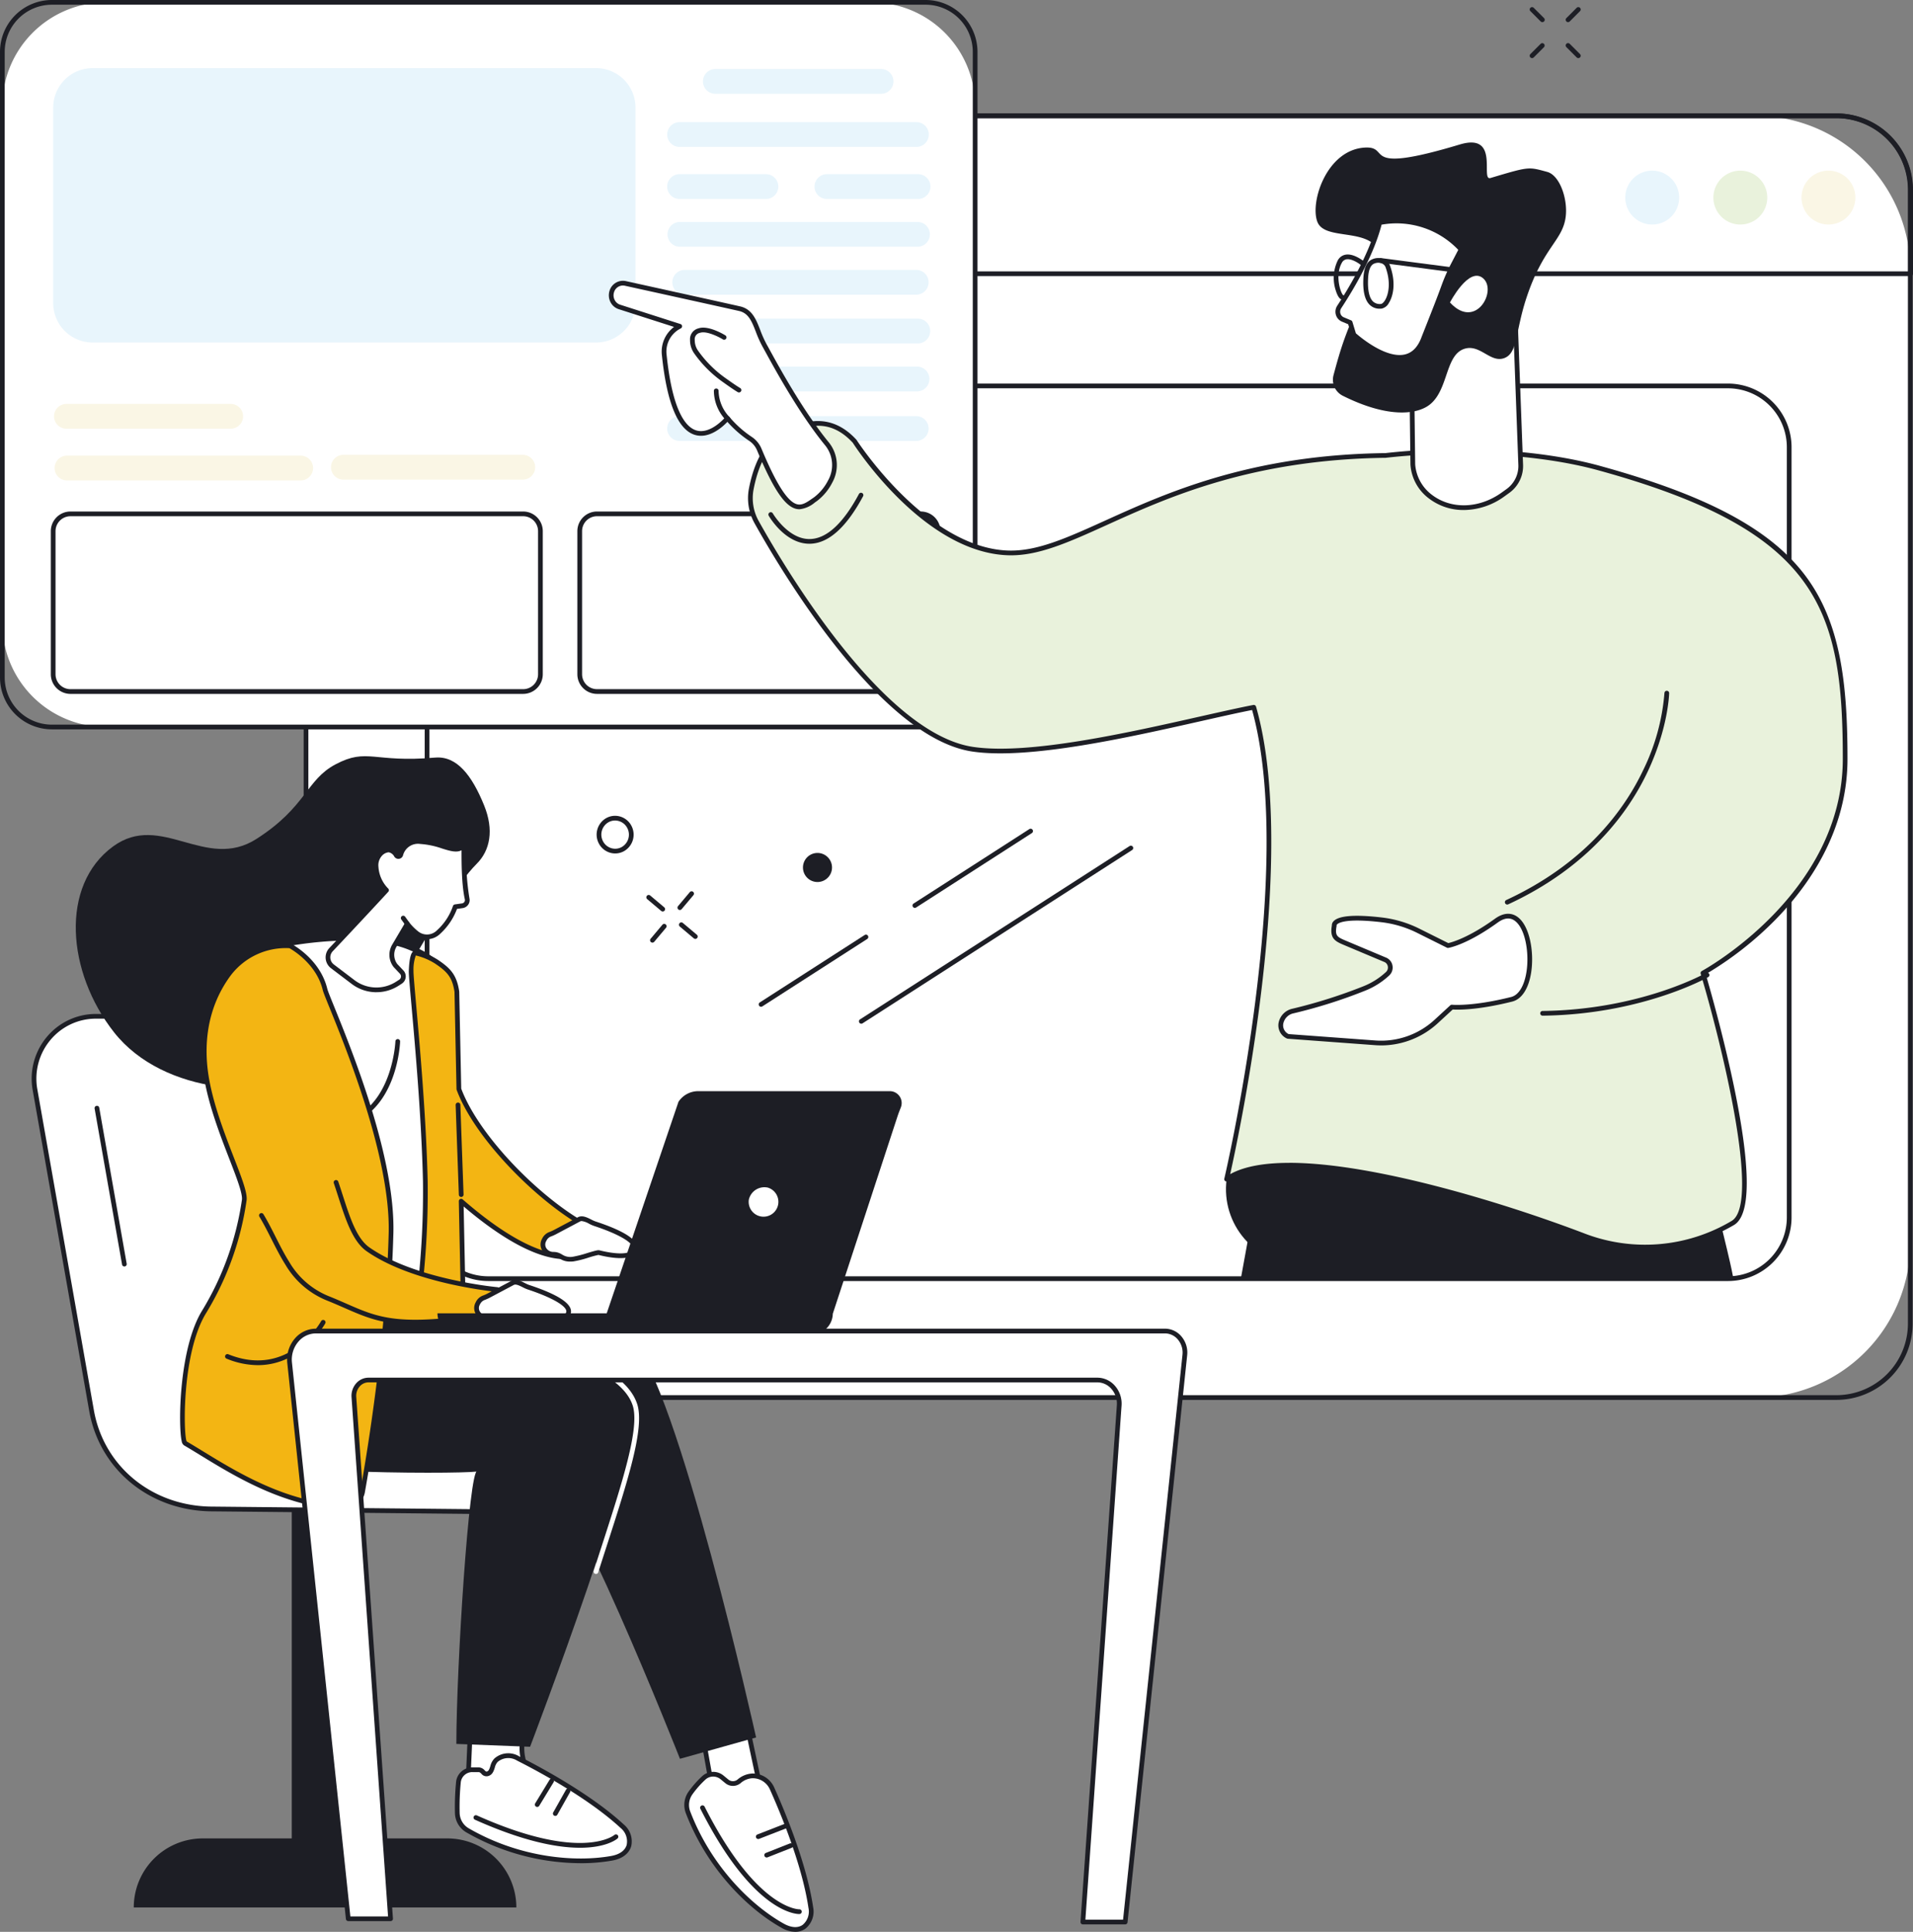 <svg id="credentials" xmlns="http://www.w3.org/2000/svg" xmlns:xlink="http://www.w3.org/1999/xlink" width="454.466" height="458.788" viewBox="0 0 454.466 458.788">
  <rect x="0" y="0" width="454.466" height="458.788" fill="#808080" stroke="none"/>
  <defs>
    <clipPath id="clip-path">
      <rect id="Rectangle_9753" data-name="Rectangle 9753" width="454.466" height="458.788" fill="none"/>
    </clipPath>
  </defs>
  <g id="Groupe_34194" data-name="Groupe 34194" clip-path="url(#clip-path)">
    <path id="Tracé_42226" data-name="Tracé 42226" d="M482.29,356.564h-307.7a36.714,36.714,0,0,1-36.714-36.714V88.882a36.714,36.714,0,0,1,36.714-36.714h307.7A36.714,36.714,0,0,1,519,88.882V319.849a36.714,36.714,0,0,1-36.714,36.714" transform="translate(-65.187 -24.664)" fill="#fff"/>
    <path id="Tracé_42227" data-name="Tracé 42227" d="M500.958,356.621H154.923a18.125,18.125,0,0,1-18.1-18.105V69.21a18.126,18.126,0,0,1,18.1-18.105H500.958A18.126,18.126,0,0,1,519.064,69.21V338.516a18.125,18.125,0,0,1-18.105,18.105M154.923,52.225A17,17,0,0,0,137.938,69.21V338.516A17,17,0,0,0,154.923,355.5H500.958a17,17,0,0,0,16.985-16.985V69.21a17,17,0,0,0-16.985-16.985Z" transform="translate(-64.685 -24.162)" fill="#1d1e25"/>
    <path id="Tracé_42228" data-name="Tracé 42228" d="M518.669,89.731H137.544a.561.561,0,0,1-.56-.56V69.254A18.17,18.17,0,0,1,155.133,51.1H501.081a18.17,18.17,0,0,1,18.149,18.149V89.171a.56.56,0,0,1-.56.56M138.1,88.611h380V69.254a17.048,17.048,0,0,0-17.029-17.029H155.133A17.048,17.048,0,0,0,138.1,69.254Z" transform="translate(-64.764 -24.162)" fill="#1d1e25"/>
    <path id="Tracé_42229" data-name="Tracé 42229" d="M501,385.924H206.469a15.112,15.112,0,0,1-15.094-15.094V187.882a15.112,15.112,0,0,1,15.094-15.094H501a15.112,15.112,0,0,1,15.095,15.094V370.83A15.112,15.112,0,0,1,501,385.924M206.469,173.908A13.99,13.99,0,0,0,192.5,187.882V370.83A13.99,13.99,0,0,0,206.469,384.8H501a13.99,13.99,0,0,0,13.974-13.974V187.882A13.99,13.99,0,0,0,501,173.908Z" transform="translate(-90.479 -81.691)" fill="#1d1e25"/>
    <path id="Tracé_42230" data-name="Tracé 42230" d="M745.155,83.263a6.4,6.4,0,1,1-6.4-6.4,6.4,6.4,0,0,1,6.4,6.4" transform="translate(-346.243 -36.338)" fill="#e8f5fc"/>
    <path id="Tracé_42231" data-name="Tracé 42231" d="M784.859,83.263a6.4,6.4,0,1,1-6.4-6.4,6.4,6.4,0,0,1,6.4,6.4" transform="translate(-365.014 -36.338)" fill="#e9f2dc"/>
    <path id="Tracé_42232" data-name="Tracé 42232" d="M824.563,83.263a6.4,6.4,0,1,1-6.4-6.4,6.4,6.4,0,0,1,6.4,6.4" transform="translate(-383.786 -36.338)" fill="#faf6e5"/>
    <path id="Tracé_42233" data-name="Tracé 42233" d="M207.553,173.156H25.669A24.608,24.608,0,0,1,1.062,148.549V25.67A24.607,24.607,0,0,1,25.669,1.063H207.553A24.607,24.607,0,0,1,232.16,25.67V148.549a24.608,24.608,0,0,1-24.607,24.607" transform="translate(-0.502 -0.503)" fill="#fff"/>
    <path id="Tracé_42234" data-name="Tracé 42234" d="M219.9,173.213H12.319A12.333,12.333,0,0,1,0,160.895V12.319A12.334,12.334,0,0,1,12.319,0H219.9a12.333,12.333,0,0,1,12.319,12.319V160.895A12.333,12.333,0,0,1,219.9,173.213M12.319,1.12a11.212,11.212,0,0,0-11.2,11.2V160.895a11.212,11.212,0,0,0,11.2,11.2H219.9a11.212,11.212,0,0,0,11.2-11.2V12.319a11.212,11.212,0,0,0-11.2-11.2Z" fill="#1d1e25"/>
    <path id="Tracé_42235" data-name="Tracé 42235" d="M359.067,36.976H319.706a2.945,2.945,0,1,1,0-5.891h39.362a2.945,2.945,0,1,1,0,5.891" transform="translate(-149.759 -14.696)" fill="#e8f5fc"/>
    <path id="Tracé_42236" data-name="Tracé 42236" d="M359.85,60.9H303.48a2.946,2.946,0,0,1,0-5.891H359.85a2.946,2.946,0,0,1,0,5.891" transform="translate(-142.087 -26.006)" fill="#e8f5fc"/>
    <path id="Tracé_42237" data-name="Tracé 42237" d="M360.162,105.868H303.835a2.946,2.946,0,1,1,0-5.891h56.327a2.946,2.946,0,1,1,0,5.891" transform="translate(-142.255 -47.267)" fill="#e8f5fc"/>
    <path id="Tracé_42238" data-name="Tracé 42238" d="M360.906,127.468H305.8a2.946,2.946,0,0,1,0-5.891h55.1a2.946,2.946,0,0,1,0,5.891" transform="translate(-143.187 -57.48)" fill="#e8f5fc"/>
    <path id="Tracé_42239" data-name="Tracé 42239" d="M361.613,149.425h-55.1a2.946,2.946,0,1,1,0-5.891h55.1a2.946,2.946,0,0,1,0,5.891" transform="translate(-143.521 -67.86)" fill="#e8f5fc"/>
    <path id="Tracé_42240" data-name="Tracé 42240" d="M360.16,171.026H303.835a2.946,2.946,0,1,1,0-5.891H360.16a2.946,2.946,0,0,1,0,5.891" transform="translate(-142.255 -78.073)" fill="#e8f5fc"/>
    <path id="Tracé_42241" data-name="Tracé 42241" d="M359.806,193.338H303.481a2.946,2.946,0,0,1,0-5.891h56.325a2.946,2.946,0,0,1,0,5.891" transform="translate(-142.088 -88.622)" fill="#e8f5fc"/>
    <path id="Tracé_42242" data-name="Tracé 42242" d="M324.193,84.343H303.679a2.946,2.946,0,1,1,0-5.891h20.515a2.946,2.946,0,0,1,0,5.891" transform="translate(-142.181 -37.091)" fill="#e8f5fc"/>
    <path id="Tracé_42243" data-name="Tracé 42243" d="M391.523,84.343H369.875a2.946,2.946,0,0,1,0-5.891h21.648a2.946,2.946,0,1,1,0,5.891" transform="translate(-173.478 -37.091)" fill="#e8f5fc"/>
    <path id="Tracé_42244" data-name="Tracé 42244" d="M83.062,211.132H27.544a2.945,2.945,0,1,1,0-5.891H83.062a2.945,2.945,0,1,1,0,5.891" transform="translate(-11.63 -97.034)" fill="#faf6e5"/>
    <path id="Tracé_42245" data-name="Tracé 42245" d="M194.7,210.777h-42.5a2.946,2.946,0,1,1,0-5.891h42.5a2.946,2.946,0,1,1,0,5.891" transform="translate(-70.562 -96.867)" fill="#faf6e5"/>
    <path id="Tracé_42246" data-name="Tracé 42246" d="M66.32,187.834H27.19a2.946,2.946,0,0,1,0-5.891H66.32a2.946,2.946,0,0,1,0,5.891" transform="translate(-11.462 -86.02)" fill="#faf6e5"/>
    <path id="Tracé_42247" data-name="Tracé 42247" d="M135.108,273.728H27.567a4.673,4.673,0,0,1-4.667-4.667V235.081a4.673,4.673,0,0,1,4.667-4.667h107.54a4.673,4.673,0,0,1,4.667,4.667v33.979a4.673,4.673,0,0,1-4.667,4.667M27.567,231.534a3.551,3.551,0,0,0-3.547,3.547v33.979a3.551,3.551,0,0,0,3.547,3.547h107.54a3.551,3.551,0,0,0,3.548-3.547V235.081a3.551,3.551,0,0,0-3.548-3.547Z" transform="translate(-10.827 -108.936)" fill="#1d1e25"/>
    <path id="Tracé_42248" data-name="Tracé 42248" d="M341.751,273.726H264.829a4.673,4.673,0,0,1-4.667-4.667V235.079a4.673,4.673,0,0,1,4.667-4.667h76.922a4.673,4.673,0,0,1,4.667,4.667v33.979a4.673,4.673,0,0,1-4.667,4.667m-76.922-42.194a3.551,3.551,0,0,0-3.547,3.547v33.979a3.551,3.551,0,0,0,3.547,3.547h76.922a3.551,3.551,0,0,0,3.547-3.547V235.079a3.551,3.551,0,0,0-3.547-3.547Z" transform="translate(-123 -108.935)" fill="#1d1e25"/>
    <path id="Tracé_42249" data-name="Tracé 42249" d="M152.934,95.854H33.346a9.377,9.377,0,0,1-9.377-9.377V40.065a9.377,9.377,0,0,1,9.377-9.377H152.934a9.377,9.377,0,0,1,9.377,9.377V86.477a9.377,9.377,0,0,1-9.377,9.377" transform="translate(-11.332 -14.509)" fill="#e8f5fc"/>
    <path id="Tracé_42250" data-name="Tracé 42250" d="M676.148,514.99c-.537-2.8-1.047-4.88-1.509-6.851-3.418-14.575-7.087-26.459-9.765-34.471L657.609,447.2l-89.627,16.3s-2.9,19.572-8.822,51.5Z" transform="translate(-264.361 -211.427)" fill="#1d1e25"/>
    <path id="Tracé_42251" data-name="Tracé 42251" d="M576.388,537.308c9.838,0,16.24-10.719,11.839-19.829-1.009-2.089-2.037-4.2-3.048-6.236-7.561-15.261-29.2-11.929-31.9,4.994-.047.3-.651.6-.69.9-1.4,10.708,6.842,20.173,17.279,20.173Z" transform="translate(-261.183 -237.087)" fill="#1d1e25"/>
    <path id="Tracé_42252" data-name="Tracé 42252" d="M598.209,270.4c0-37.625-7.307-55-58.491-69.068-13-3.574-32.163-5.074-50.737-2.985-51.719.638-71.484,23.714-89.589,23.142-19.938-.629-36.5-26.513-36.5-26.513-6.6-7.162-13.6-3.538-17.342-1.407-4.486,2.552-6.4,8.521-7.211,12.711a11.691,11.691,0,0,0,1.27,7.9c6.609,11.837,29.831,50.727,51.32,53.928,17.05,2.54,51.22-6.951,66.789-9.959,10.976,38.326-6.455,112.072-6.455,112.072,13.017-9.322,56.612,2.7,84.552,13.316a40.953,40.953,0,0,0,35.668-2.893c9.157-5.241-7.062-59.368-7.062-59.368s33.782-18.069,33.782-50.874" transform="translate(-159.864 -90.179)" fill="#e9f2dc"/>
    <path id="Tracé_42253" data-name="Tracé 42253" d="M550.217,386.413a42.238,42.238,0,0,1-15.1-2.863c-24.924-9.472-70.668-22.95-84.027-13.384a.561.561,0,0,1-.871-.584c.173-.733,17.125-73.408,6.6-111.294-3.31.652-7.358,1.564-12.008,2.612-17.322,3.9-41.045,9.251-54.464,7.251-21.719-3.235-45.083-42.31-51.726-54.208a12.239,12.239,0,0,1-1.331-8.277c.875-4.528,2.883-10.474,7.484-13.092,3.266-1.858,10.914-6.21,18.03,1.515a.506.506,0,0,1,.06.077c.164.256,16.631,25.642,36.042,26.255,6.807.218,13.941-3.016,22.98-7.107,14.582-6.6,34.552-15.64,66.585-16.035,17.464-1.968,36.985-.818,50.892,3.005,25.381,6.977,40.412,14.966,48.736,25.9,8.437,11.084,10.166,25.488,10.166,43.706,0,17.135-9.273,30.193-17.051,38.13a81,81,0,0,1-16.627,13.014c.713,2.426,4.256,14.692,6.849,27.336,3.916,19.091,3.858,29.941-.173,32.248a42.411,42.411,0,0,1-21.047,5.794m-84.551-20.584c19.96,0,50.9,9.47,69.851,16.674a40.2,40.2,0,0,0,35.191-2.856c7.2-4.117-2.844-43.784-7.319-58.72a.559.559,0,0,1,.273-.654c.334-.179,33.486-18.3,33.486-50.38,0-35.729-5.73-54.137-58.079-68.528-13.778-3.787-33.138-4.925-50.525-2.968-31.854.4-51.7,9.38-66.193,15.939-9.17,4.151-16.4,7.431-23.478,7.207-19.79-.625-35.92-25.171-36.923-26.729-5.729-6.186-11.616-4.112-16.62-1.265-4.231,2.407-6.108,8.034-6.938,12.331A11.117,11.117,0,0,0,339.6,213.4c6.58,11.786,29.7,50.487,50.914,53.647,13.213,1.969,36.817-3.352,54.051-7.237,4.9-1.1,9.13-2.058,12.548-2.718a.564.564,0,0,1,.645.4c10.082,35.2-3.88,100.888-6.146,111.03,3.382-1.885,8.257-2.686,14.053-2.686" transform="translate(-159.361 -89.67)" fill="#1d1e25"/>
    <path id="Tracé_42254" data-name="Tracé 42254" d="M355.983,234.092c-5.765,0-9.5-6.381-9.661-6.655a.56.56,0,0,1,.971-.559c.035.062,3.649,6.181,8.793,6.094,3.963-.061,7.887-3.654,11.661-10.681a.56.56,0,1,1,.986.53c-3.983,7.415-8.234,11.207-12.635,11.271h-.114" transform="translate(-163.7 -104.956)" fill="#1d1e25"/>
    <path id="Tracé_42255" data-name="Tracé 42255" d="M678.676,361.933a.56.56,0,0,1-.236-1.069c18.989-8.784,28.193-21.675,32.57-30.942a50.58,50.58,0,0,0,5.006-18.213.56.56,0,0,1,.56-.546h.014a.56.56,0,0,1,.546.574c-.008.336-.258,8.357-5.09,18.613-4.453,9.451-13.816,22.594-33.136,31.531a.556.556,0,0,1-.235.052" transform="translate(-320.601 -147.113)" fill="#1d1e25"/>
    <path id="Tracé_42256" data-name="Tracé 42256" d="M694.6,448.36a.56.56,0,0,1-.006-1.12c23.285-.277,38.643-8.931,38.8-9.019a.56.56,0,1,1,.557.972c-.154.089-15.766,8.887-39.339,9.167Z" transform="translate(-328.129 -207.148)" fill="#1d1e25"/>
    <path id="Tracé_42257" data-name="Tracé 42257" d="M617.752,434.272s4.771.512,14.211-1.852c7.136-1.787,5.03-24.948-3.649-18.675-7.247,5.238-11.485,5.919-11.485,5.919l-6.987-3.481a26.5,26.5,0,0,0-8.71-2.62c-12.043-1.419-11.319,1.363-11.319,1.363-.517,2.811.489,3.237,2.7,4.166l9.42,3.96a2.007,2.007,0,0,1,.553,3.3,17.892,17.892,0,0,1-5.573,3.513,120.942,120.942,0,0,1-16.859,5.332c-3.136.709-4.132,4.6-1.24,6.035l20.8,1.532a19.2,19.2,0,0,0,14.42-5.073Z" transform="translate(-272.842 -195.104)" fill="#fff"/>
    <path id="Tracé_42258" data-name="Tracé 42258" d="M600.478,442.876q-.7,0-1.409-.052l-20.8-1.533a.565.565,0,0,1-.209-.057,3.411,3.411,0,0,1-2-3.544,4.251,4.251,0,0,1,3.367-3.539,121.5,121.5,0,0,0,16.777-5.307,17.246,17.246,0,0,0,5.4-3.4,1.444,1.444,0,0,0,.437-1.321,1.374,1.374,0,0,0-.824-1.056l-9.421-3.96c-2.169-.912-3.609-1.517-3.05-4.7a1.35,1.35,0,0,1,.368-.982c1.2-1.375,5.1-1.684,11.583-.92a27.006,27.006,0,0,1,8.894,2.675l6.815,3.4c.841-.19,4.841-1.276,11.08-5.786,2.311-1.669,4.037-1.262,5.078-.626,3.147,1.921,4.285,8.421,3.534,13.342-.587,3.852-2.227,6.387-4.5,6.956-8.323,2.084-13.024,1.959-14.148,1.886l-3.54,3.256a19.928,19.928,0,0,1-13.431,5.272m-22.01-2.693,20.683,1.524a18.746,18.746,0,0,0,14-4.927l3.72-3.421a.563.563,0,0,1,.438-.144c.047,0,4.809.467,14.016-1.838,1.812-.454,3.147-2.655,3.663-6.038.7-4.585-.343-10.589-3.01-12.217-1.092-.667-2.384-.473-3.838.578-7.27,5.256-11.546,5.99-11.725,6.018a.558.558,0,0,1-.339-.052l-6.987-3.482a25.863,25.863,0,0,0-8.525-2.565c-8.527-1.005-10.275.161-10.607.543l-.1.122a.56.56,0,0,1,.008.242c-.437,2.37.158,2.62,2.367,3.549l9.421,3.959a2.51,2.51,0,0,1,1.494,1.895,2.56,2.56,0,0,1-.778,2.335,18.377,18.377,0,0,1-5.748,3.623,120.255,120.255,0,0,1-16.94,5.358,3.125,3.125,0,0,0-2.5,2.581,2.285,2.285,0,0,0,1.295,2.358" transform="translate(-272.339 -194.603)" fill="#1d1e25"/>
    <path id="Tracé_42259" data-name="Tracé 42259" d="M275.549,129.472a2.756,2.756,0,0,1,3.19-1.885c3.819.841,23.482,5.173,27.149,6.006s3.814,4.917,5.9,8.656c1.816,3.251,8.069,15.164,14.881,23.466a7.989,7.989,0,0,1,.742,8.928,12.458,12.458,0,0,1-3.464,4.177c-3.554,2.428-6.226,5.323-13.362-11.753a5.68,5.68,0,0,0-2.112-2.558,25.9,25.9,0,0,1-5.46-4.884s-11.958,14.6-15.014-15.045a6.663,6.663,0,0,1,3.121-6.5q.265-.155.558-.31l-14.326-4.594a2.916,2.916,0,0,1-1.8-3.7" transform="translate(-130.203 -60.291)" fill="#fff"/>
    <path id="Tracé_42260" data-name="Tracé 42260" d="M319.612,180.728a3.393,3.393,0,0,1-.948-.137c-2.651-.772-5.37-4.9-9.094-13.812a5.108,5.108,0,0,0-1.9-2.307,26.31,26.31,0,0,1-5.16-4.5c-1.145,1.207-4.334,4.112-7.715,3.1-4.037-1.213-6.678-7.582-7.848-18.933a7.3,7.3,0,0,1,2.887-6.71l-13.147-4.216a3.339,3.339,0,0,1-1.962-1.688,3.574,3.574,0,0,1-.2-2.726h0a3.32,3.32,0,0,1,3.842-2.255c6.409,1.411,23.782,5.241,27.152,6.006,2.848.647,3.79,3.058,4.787,5.611a26.278,26.278,0,0,0,1.48,3.318c.2.356.451.816.752,1.364,2.405,4.389,8.038,14.666,14.073,22.02a8.554,8.554,0,0,1,.8,9.557,12.765,12.765,0,0,1-3.636,4.364l-.468.324a6.786,6.786,0,0,1-3.685,1.625m-17.1-22.167a.561.561,0,0,1,.428.2,25.258,25.258,0,0,0,5.34,4.778,6.221,6.221,0,0,1,2.32,2.81c3.483,8.335,6.145,12.52,8.374,13.168,1.247.363,2.375-.422,3.679-1.331l.477-.33a11.7,11.7,0,0,0,3.291-3.988,7.427,7.427,0,0,0-.686-8.3c-6.1-7.435-11.77-17.776-14.19-22.192-.3-.545-.549-1-.748-1.357a27.128,27.128,0,0,1-1.546-3.456c-.963-2.464-1.723-4.411-3.992-4.926-3.367-.764-20.736-4.594-27.145-6a2.2,2.2,0,0,0-2.537,1.514,2.414,2.414,0,0,0,.139,1.867,2.227,2.227,0,0,0,1.305,1.129l14.325,4.594a.56.56,0,0,1,.091,1.029c-.188.1-.366.2-.536.3a6.116,6.116,0,0,0-2.846,5.958c1.394,13.524,4.607,17.239,7.056,17.975,3.433,1.031,6.932-3.185,6.967-3.228a.56.56,0,0,1,.429-.205Z" transform="translate(-129.702 -59.789)" fill="#1d1e25"/>
    <path id="Tracé_42261" data-name="Tracé 42261" d="M322.551,162.977a.557.557,0,0,1-.282-.076c-.949-.554-2.7-1.794-3.4-2.3a28.265,28.265,0,0,1-6.973-6.93,5.408,5.408,0,0,1-.964-3.168,2.636,2.636,0,0,1,1.993-2.741c2.3-.8,5.995,1.413,6.408,1.669a.56.56,0,0,1-.588.953c-1-.616-3.924-2.1-5.45-1.565a1.536,1.536,0,0,0-1.243,1.712,4.289,4.289,0,0,0,.773,2.512,27.107,27.107,0,0,0,6.7,6.646c.542.389,2.383,1.7,3.316,2.244a.56.56,0,0,1-.283,1.044" transform="translate(-147.001 -69.777)" fill="#1d1e25"/>
    <path id="Tracé_42262" data-name="Tracé 42262" d="M325.051,182.8a.558.558,0,0,1-.408-.176,10.177,10.177,0,0,1-2.971-7.1.56.56,0,0,1,1.118.069,9.237,9.237,0,0,0,2.669,6.265.56.56,0,0,1-.408.943" transform="translate(-152.078 -82.734)" fill="#1d1e25"/>
    <path id="Tracé_42263" data-name="Tracé 42263" d="M662,177.718l-1.3-35.064-24.6,12.917.27,22.162a10.471,10.471,0,0,0,4.237,7.7c5.026,3.822,12.069,3.128,17.193-.554l1.186-.853A7.35,7.35,0,0,0,662,177.718" transform="translate(-300.741 -67.444)" fill="#fff"/>
    <path id="Tracé_42264" data-name="Tracé 42264" d="M647.971,188.064a13.438,13.438,0,0,1-8.2-2.69,10.937,10.937,0,0,1-4.458-8.122l-.271-22.175a.56.56,0,0,1,.3-.5l24.6-12.917a.56.56,0,0,1,.82.475l1.3,35.061a7.868,7.868,0,0,1-3.24,6.784l-1.187.853a16.646,16.646,0,0,1-9.661,3.235m-11.8-32.658.265,21.818a9.98,9.98,0,0,0,3.993,7.24c4.6,3.5,11.241,3.27,16.551-.545l1.186-.853a6.751,6.751,0,0,0,2.775-5.825v0l-1.264-34.175Z" transform="translate(-300.238 -66.942)" fill="#1d1e25"/>
    <path id="Tracé_42265" data-name="Tracé 42265" d="M604.469,65.406c6.566-.391-1.688,6.561,22.593-.736,9.669-2.905,4.778,8.706,7.288,7.959,9.271-2.758,8.952-2.674,13.478-1.452,3,.809,4.947,6.492,4.384,10.737-.744,5.6-5.24,7.053-9.219,18.895-2.8,8.316-2.109,13.369-5.349,14.583-3.276,1.227-5.7-3.295-9.372-2.232-4.757,1.374-3.817,9.847-8.449,13.363-2.919,2.216-9.714,3.246-20.6-2.2a4.253,4.253,0,0,1-2.15-4.9c.669-2.5,1.53-5.665,2.6-8.613,5.089-14.048,9.95-17.226,8.188-20.864-2.7-5.575-12.952-2.376-14.65-6.956-1.763-4.756,2.277-17.047,11.266-17.582" transform="translate(-280.265 -30.354)" fill="#1d1e25"/>
    <path id="Tracé_42266" data-name="Tracé 42266" d="M632.122,106.293l-1.878,3.608a42.479,42.479,0,0,0-2.3,5.267c-1.218,3.393-3.531,9.133-4.794,12.377-4.061,10.429-16.527-1.027-16.527-1.027l-.868-2.871-1.675-.7a2.008,2.008,0,0,1-.839-.626,2.044,2.044,0,0,1-.082-2.353c2.5-3.807,7.728-12.353,9.6-20.024a20.663,20.663,0,0,1,19.364,6.35" transform="translate(-285.003 -47.055)" fill="#fff"/>
    <path id="Tracé_42267" data-name="Tracé 42267" d="M617.006,132.006c-5.156,0-11-5.309-11.268-5.557a.561.561,0,0,1-.157-.25l-.792-2.618-1.432-.6a2.578,2.578,0,0,1-1.07-.806,2.61,2.61,0,0,1-.1-3c2.237-3.4,7.643-12.14,9.529-19.849a.56.56,0,0,1,.4-.409,21.42,21.42,0,0,1,19.916,6.507.561.561,0,0,1,.089.643l-1.879,3.608a42.089,42.089,0,0,0-2.273,5.2c-.885,2.466-2.369,6.223-3.561,9.242-.462,1.172-.89,2.255-1.238,3.149-.992,2.548-2.56,4.087-4.658,4.574a6.621,6.621,0,0,1-1.5.166m-10.4-6.282c.906.8,7.115,6.079,11.648,5.025,1.716-.4,3.016-1.707,3.866-3.889.349-.9.777-1.98,1.241-3.154,1.189-3.012,2.669-6.76,3.548-9.209a43.2,43.2,0,0,1,2.334-5.337l1.693-3.252a20.275,20.275,0,0,0-18.223-5.976c-1.921,7.5-6.82,15.64-9.6,19.86a1.487,1.487,0,0,0,.062,1.708,1.465,1.465,0,0,0,.609.448l1.676.7a.561.561,0,0,1,.319.354Z" transform="translate(-284.502 -46.572)" fill="#1d1e25"/>
    <path id="Tracé_42268" data-name="Tracé 42268" d="M653.367,130.564s4.506-8.682,7.891-5.725-1.808,12.384-7.891,5.725" transform="translate(-308.901 -58.732)" fill="#fff"/>
    <path id="Tracé_42269" data-name="Tracé 42269" d="M618.208,128.264a3.305,3.305,0,0,1-2.383-.916c-1.172-1.13-1.677-3.286-1.5-6.408.134-2.4.807-3.832,2.054-4.384a3.439,3.439,0,0,1,2.743-.08,2.628,2.628,0,0,1,1.475,1.442c1.5,3.975.872,7.24-.212,8.971a2.539,2.539,0,0,1-1.74,1.355c-.149.014-.294.02-.435.02m-.333-10.915a2.586,2.586,0,0,0-1.043.231c-.827.366-1.281,1.485-1.391,3.423-.153,2.743.248,4.658,1.161,5.539a2.327,2.327,0,0,0,1.938.587c.19-.017.55-.286.894-.835.9-1.434,1.467-4.384.114-7.98a1.535,1.535,0,0,0-.86-.8,2.1,2.1,0,0,0-.813-.16m-1.27-.282h0Z" transform="translate(-290.426 -54.951)" fill="#1d1e25"/>
    <path id="Tracé_42270" data-name="Tracé 42270" d="M642.174,120.034a.575.575,0,0,1-.073,0l-20.528-2.681a.56.56,0,0,1,.146-1.111l20.528,2.681a.56.56,0,0,1-.072,1.116" transform="translate(-293.638 -54.953)" fill="#1d1e25"/>
    <path id="Tracé_42271" data-name="Tracé 42271" d="M602.958,125.314a.58.58,0,0,1-.25-.056c-.59-.283-1.01-1.381-1.208-2.01a9.507,9.507,0,0,1,.447-7.189,2.6,2.6,0,0,1,1.829-1.374c1.942-.369,4.217,1.458,4.312,1.536a.56.56,0,0,1-.707.869c-.542-.44-2.216-1.529-3.4-1.3a1.516,1.516,0,0,0-1.06.823c-1.718,3.047-.242,7.245.295,7.653a.548.548,0,0,1,.251.74.563.563,0,0,1-.51.313" transform="translate(-284.145 -54.198)" fill="#1d1e25"/>
    <path id="Tracé_42272" data-name="Tracé 42272" d="M362.051,511.962a15.538,15.538,0,1,1-15.539-15.539,15.539,15.539,0,0,1,15.539,15.539" transform="translate(-156.479 -234.7)" fill="#fff"/>
    <path id="Tracé_42273" data-name="Tracé 42273" d="M458.414,511.962a15.538,15.538,0,1,1-15.539-15.539,15.539,15.539,0,0,1,15.539,15.539" transform="translate(-202.038 -234.7)" fill="#fff"/>
    <path id="Tracé_42274" data-name="Tracé 42274" d="M411.731,392.105a.56.56,0,0,1-.3-1.031l27.5-17.678a.56.56,0,0,1,.606.943l-27.5,17.677a.557.557,0,0,1-.3.089" transform="translate(-194.394 -176.494)" fill="#1d1e25"/>
    <path id="Tracé_42275" data-name="Tracé 42275" d="M342.437,438.147a.56.56,0,0,1-.3-1.031l24.9-16a.56.56,0,1,1,.605.942l-24.9,16a.552.552,0,0,1-.3.089" transform="translate(-161.633 -199.052)" fill="#1d1e25"/>
    <path id="Tracé_42276" data-name="Tracé 42276" d="M387.6,423.225a.56.56,0,0,1-.3-1.031l64.033-41.161a.56.56,0,0,1,.606.943L387.9,423.135a.557.557,0,0,1-.3.089" transform="translate(-182.983 -180.104)" fill="#1d1e25"/>
    <path id="Tracé_42277" data-name="Tracé 42277" d="M136.291,575.593l-78.477-.781c-14.192,0-26.329-9.264-28.815-23.367L15.564,475.222a14.779,14.779,0,0,1,14.455-17.416H81.224Z" transform="translate(-7.249 -216.443)" fill="#fff"/>
    <path id="Tracé_42278" data-name="Tracé 42278" d="M135.79,575.651h-.006l-78.477-.781c-14.812,0-26.888-9.8-29.361-23.831L14.512,474.817a15.434,15.434,0,0,1,3.375-12.632,15.158,15.158,0,0,1,11.631-5.441h51.2a.56.56,0,0,1,.508.323L136.3,574.854a.56.56,0,0,1-.507.8M29.518,457.864a14.039,14.039,0,0,0-10.773,5.041,14.316,14.316,0,0,0-3.13,11.717L29.05,550.845c2.377,13.486,14,22.9,28.263,22.9l77.593.772L80.367,457.864Z" transform="translate(-6.749 -215.941)" fill="#1d1e25"/>
    <path id="Tracé_42279" data-name="Tracé 42279" d="M144.379,773.595H131.468V679.48l12.911.492Z" transform="translate(-62.156 -321.247)" fill="#1d1e25"/>
    <path id="Tracé_42280" data-name="Tracé 42280" d="M134.75,828.129H76.671a16.4,16.4,0,0,0-16.4,16.4h90.889a16.4,16.4,0,0,0-16.4-16.4" transform="translate(-28.493 -391.525)" fill="#1d1e25"/>
    <path id="Tracé_42281" data-name="Tracé 42281" d="M49.7,536.311a.56.56,0,0,1-.551-.463l-6.512-37a.56.56,0,1,1,1.1-.195l6.512,37a.56.56,0,0,1-.552.657" transform="translate(-20.152 -235.535)" fill="#1d1e25"/>
    <path id="Tracé_42282" data-name="Tracé 42282" d="M119.513,340.977c5.156-.457,8.761,4.244,11.647,11.365,2.355,5.811,1.429,10.652-1.752,13.839-10.292,10.31-21.459,40.06-36.726,49.108C80.5,422.508,55,421.172,43.224,406.2c-11.2-14.232-12.9-34.844-.229-44.119,11.392-8.337,22,5.951,34.09-1.8,11.92-7.643,11.731-13.981,18.782-17.709,7.569-4,9.032-.3,23.647-1.6" transform="translate(-16.143 -161.054)" fill="#1d1e25"/>
    <path id="Tracé_42283" data-name="Tracé 42283" d="M325.984,770.9c-.108.448,5.146,24.488,5.146,24.488l-12.075-2.022-3.637-20.325Z" transform="translate(-149.124 -364.468)" fill="#fff"/>
    <path id="Tracé_42284" data-name="Tracé 42284" d="M330.627,795.444a.546.546,0,0,1-.092-.008l-12.075-2.021a.561.561,0,0,1-.459-.454l-3.637-20.325a.56.56,0,0,1,.44-.647l10.568-2.141a.56.56,0,0,1,.671.576c.082,1,3.107,15.067,5.133,24.341a.56.56,0,0,1-.547.68m-11.593-3.069,10.869,1.819c-3.59-16.44-4.6-21.516-4.878-23.134l-9.463,1.917Z" transform="translate(-148.621 -363.966)" fill="#1d1e25"/>
    <path id="Tracé_42285" data-name="Tracé 42285" d="M321.886,800.887a5.218,5.218,0,0,1,3.139-1.285,5.019,5.019,0,0,1,4.707,3.042c2.094,4.654,7.615,17.619,9.176,28.215.551,3.745-2.274,6.791-6.677,4.337-7.216-4.022-17.226-13.254-22.467-26.888a4.941,4.941,0,0,1,.6-4.686,23.561,23.561,0,0,1,3.172-3.578,3.3,3.3,0,0,1,4.3-.068l1.135.933a2.273,2.273,0,0,0,2.914-.021" transform="translate(-146.292 -377.854)" fill="#fff"/>
    <path id="Tracé_42286" data-name="Tracé 42286" d="M334.7,836.134a6.679,6.679,0,0,1-3.247-.958c-7.55-4.207-17.482-13.556-22.717-27.176a5.472,5.472,0,0,1,.672-5.217,23.716,23.716,0,0,1,3.25-3.664,3.841,3.841,0,0,1,5.03-.084l1.134.933a1.719,1.719,0,0,0,2.2-.017,5.781,5.781,0,0,1,3.475-1.416,5.588,5.588,0,0,1,5.242,3.372c2.253,5.008,7.663,17.8,9.219,28.363a5.2,5.2,0,0,1-1.871,5.148,4.15,4.15,0,0,1-2.386.718M315.211,799.26a2.7,2.7,0,0,0-1.806.693,22.614,22.614,0,0,0-3.094,3.491,4.358,4.358,0,0,0-.53,4.154c5.127,13.341,14.838,22.488,22.216,26.6,1.742.971,3.323,1.077,4.451.3a4.1,4.1,0,0,0,1.4-4.064c-1.536-10.427-6.9-23.1-9.132-28.066a4.475,4.475,0,0,0-4.172-2.712,4.615,4.615,0,0,0-2.8,1.154,2.839,2.839,0,0,1-3.63.025l-1.135-.933a2.775,2.775,0,0,0-1.765-.64" transform="translate(-145.788 -377.346)" fill="#1d1e25"/>
    <path id="Tracé_42287" data-name="Tracé 42287" d="M339.024,839.057c-.951,0-11.131-.595-23.477-25a.56.56,0,1,1,1-.506c12.374,24.457,22.394,24.378,22.5,24.381a.552.552,0,0,1,.579.54.56.56,0,0,1-.54.579h-.058" transform="translate(-149.156 -384.49)" fill="#1d1e25"/>
    <path id="Tracé_42288" data-name="Tracé 42288" d="M344.971,833.692a.56.56,0,0,1-.206-1.081l5.724-2.258a.56.56,0,0,1,.411,1.042l-5.724,2.259a.567.567,0,0,1-.206.039" transform="translate(-162.832 -392.558)" fill="#1d1e25"/>
    <path id="Tracé_42289" data-name="Tracé 42289" d="M341.167,825.057a.56.56,0,0,1-.2-1.082l6.714-2.612a.56.56,0,1,1,.406,1.044l-6.714,2.612a.549.549,0,0,1-.2.039" transform="translate(-161.033 -388.308)" fill="#1d1e25"/>
    <path id="Tracé_42290" data-name="Tracé 42290" d="M224.913,770.776a52.954,52.954,0,0,0-1.281,7.76c-.871,7.923,8,15.26,8,15.26l-21-2.832.8-18.336Z" transform="translate(-99.579 -364.41)" fill="#fff"/>
    <path id="Tracé_42291" data-name="Tracé 42291" d="M231.127,793.853a.514.514,0,0,1-.075-.005l-21.005-2.832a.56.56,0,0,1-.485-.579l.8-18.336a.56.56,0,0,1,.483-.531l13.488-1.852a.56.56,0,0,1,.592.773,56.764,56.764,0,0,0-1.241,7.6c-.829,7.536,7.711,14.7,7.8,14.767a.56.56,0,0,1-.357.992M210.7,789.974l18.728,2.525c-2.5-2.453-7.548-8.247-6.857-14.527a69.137,69.137,0,0,1,1.091-7.03l-12.2,1.675Z" transform="translate(-99.077 -363.907)" fill="#1d1e25"/>
    <path id="Tracé_42292" data-name="Tracé 42292" d="M213.3,795.144c1.232-.406.951-2.31,1.959-3.208a4.449,4.449,0,0,1,5.233-.412c4.529,2.285,16.905,8.85,24.726,16.091,2.765,2.559,2.468,6.721-2.483,7.612-8.115,1.461-21.651.65-34.226-6.615a4.907,4.907,0,0,1-2.455-4.022,59.132,59.132,0,0,1,.28-7.6,3.334,3.334,0,0,1,3.3-2.786l1.463,0c1.1,0,1.161,1.284,2.2.94" transform="translate(-97.409 -373.911)" fill="#fff"/>
    <path id="Tracé_42293" data-name="Tracé 42293" d="M234.88,815.894a55.02,55.02,0,0,1-27.153-7.3,5.439,5.439,0,0,1-2.735-4.482,59.3,59.3,0,0,1,.287-7.719,3.874,3.874,0,0,1,3.842-3.256h.011l1.463,0a1.977,1.977,0,0,1,1.464.712c.308.3.354.326.564.257.391-.129.548-.564.772-1.263a3.89,3.89,0,0,1,.99-1.831,4.967,4.967,0,0,1,5.858-.494c4.875,2.459,17.055,8.959,24.854,16.179a5.207,5.207,0,0,1,1.762,5.176c-.3,1.019-1.282,2.815-4.527,3.4a42.4,42.4,0,0,1-7.452.623m-25.759-21.64a2.758,2.758,0,0,0-2.737,2.317,58.938,58.938,0,0,0-.273,7.489,4.323,4.323,0,0,0,2.176,3.562c12.3,7.106,25.55,8.042,33.846,6.548,1.965-.354,3.261-1.281,3.65-2.611a4.106,4.106,0,0,0-1.449-4.039c-7.695-7.124-19.765-13.564-24.6-16a3.923,3.923,0,0,0-4.608.33,2.983,2.983,0,0,0-.669,1.337c-.251.783-.535,1.671-1.487,1.985a1.526,1.526,0,0,1-1.7-.523c-.258-.255-.405-.388-.68-.389l-1.463,0Z" transform="translate(-96.907 -373.405)" fill="#1d1e25"/>
    <path id="Tracé_42294" data-name="Tracé 42294" d="M238.65,825.4c-5.292,0-13.3-1.443-24.954-6.663a.56.56,0,0,1,.458-1.022c24.863,11.136,32.605,4.712,32.681,4.646a.56.56,0,1,1,.74.841c-.179.157-2.633,2.2-8.924,2.2" transform="translate(-100.875 -386.578)" fill="#1d1e25"/>
    <path id="Tracé_42295" data-name="Tracé 42295" d="M249.713,812.156a.56.56,0,0,1-.487-.835l3.038-5.392a.56.56,0,0,1,.976.55l-3.039,5.392a.56.56,0,0,1-.488.285" transform="translate(-117.796 -380.895)" fill="#1d1e25"/>
    <path id="Tracé_42296" data-name="Tracé 42296" d="M241.569,807.911a.56.56,0,0,1-.478-.851l3.422-5.616a.56.56,0,0,1,.956.583l-3.422,5.616a.56.56,0,0,1-.479.269" transform="translate(-113.945 -378.781)" fill="#1d1e25"/>
    <path id="Tracé_42297" data-name="Tracé 42297" d="M119.641,594.845s73.53-3.191,81.568,4.273c10.9,10.126,29.636,94.42,29.636,94.42l-18.086,5.07s-27.251-69.178-34-69.178-70.415-2.272-70.415-2.272Z" transform="translate(-51.222 -280.912)" fill="#1d1e25"/>
    <path id="Tracé_42298" data-name="Tracé 42298" d="M97.89,591.048s-9.7,28.469-1.98,33.662,63.342,4.751,61.413,4.1-4.974,46.615-4.974,64.79l17.514.676s27.911-73.094,24.9-81.256c-5.383-14.6-45.964-19.53-59.221-21.482-2.73-.4-37.654-.492-37.654-.492" transform="translate(-43.935 -279.437)" fill="#1d1e25"/>
    <path id="Tracé_42299" data-name="Tracé 42299" d="M239.446,656.9a.553.553,0,0,1-.171-.027.561.561,0,0,1-.363-.7q.945-2.95,1.869-5.794c4.9-15.145,9.134-28.225,7.382-33.514-3.721-11.23-31.547-15.534-40.69-16.949a.56.56,0,1,1,.171-1.107c16.161,2.5,38.054,7.055,41.582,17.7,1.868,5.637-2.213,18.247-7.379,34.211q-.919,2.839-1.867,5.792a.561.561,0,0,1-.534.389" transform="translate(-97.865 -283.102)" fill="#fff"/>
    <path id="Tracé_42300" data-name="Tracé 42300" d="M116.5,425.093s.26-4.693-2.639,44.236c0,0,1.995,37.861,2.244,42.13s37.274,2.414,37.274,2.414c4.38-19.2,3.9-41.235.846-64.771l6.345-.567.441-14.794c-1.149-4.355-6-7.487-9.254-8.651-8.672-3.9-24.05-2.645-35.257,0" transform="translate(-53.833 -199.805)" fill="#fff"/>
    <path id="Tracé_42301" data-name="Tracé 42301" d="M136.26,514.327q-.962,0-1.928-.007c-19.1-.144-19.229-2.38-19.285-3.336-.246-4.222-2.224-41.755-2.244-42.133a.5.5,0,0,1,0-.063c1.216-20.528,1.876-31.617,2.233-37.575.179-2.979.28-4.675.339-5.626.025-.407.044-.718.068-.955a.474.474,0,0,1,0-.077l.005-.1h.017c.072-.517.2-.567.575-.546a.6.6,0,0,1,.2.049c10.738-2.487,26.259-3.922,35.245.118,3.8,1.357,8.444,4.77,9.565,9.019a.562.562,0,0,1,.018.159l-.441,14.794a.56.56,0,0,1-.51.541l-5.765.516c3.329,25.987,3.025,47.053-.929,64.39a.56.56,0,0,1-.518.435c-.086,0-8.126.4-16.649.4m-22.337-45.5c.067,1.277,2,37.93,2.243,42.1.012.219.631,2.148,18.175,2.28,8.052.062,16.168-.285,18.087-.373,3.865-17.256,4.107-38.249.743-64.16a.56.56,0,0,1,.506-.63l5.85-.524.424-14.214c-1.054-3.822-5.33-6.921-8.88-8.19-8.764-3.938-23.974-2.515-34.539-.073-.116,1.866-.607,10.013-2.609,43.786" transform="translate(-53.331 -199.297)" fill="#1d1e25"/>
    <path id="Tracé_42302" data-name="Tracé 42302" d="M160.334,487.509a.56.56,0,0,1-.262-1.056c8.808-4.642,9.394-17.7,9.4-17.834a.56.56,0,1,1,1.119.042c-.021.563-.621,13.843-10,18.784a.552.552,0,0,1-.26.065" transform="translate(-75.538 -221.3)" fill="#1d1e25"/>
    <path id="Tracé_42303" data-name="Tracé 42303" d="M107.778,426.043a16.851,16.851,0,0,0-14.657,6.812c-5.7,7.788-6.4,16.665-5.321,23.8,1.825,12.115,9.44,25.911,9.089,29.674a69.631,69.631,0,0,1-9.44,26.449c-6.039,9.579-5.779,30.7-4.6,31.39,7.948,4.632,20.983,14.032,36.507,15.154,2.868.207,5.212-1.276,5.626-3.6,1.658-9.274,6.1-36.172,6.768-61.423.578-21.868-14.994-55.073-15.68-57.923-1.662-6.91-8.292-10.339-8.292-10.339" transform="translate(-38.851 -201.405)" fill="#F3B513"/>
    <path id="Tracé_42304" data-name="Tracé 42304" d="M119.416,559.41q-.288,0-.584-.022c-13.421-.97-24.743-7.907-33.011-12.973-1.335-.818-2.6-1.591-3.737-2.255a1.415,1.415,0,0,1-.545-.971c-.853-3.48-.712-22.215,4.953-31.2a69.76,69.76,0,0,0,9.357-26.2c.143-1.535-1.308-5.285-2.989-9.627-2.259-5.836-5.07-13.1-6.1-19.912-.958-6.36-.8-15.725,5.423-24.218a17.573,17.573,0,0,1,15.173-7.037.565.565,0,0,1,.193.059c.28.145,6.876,3.628,8.579,10.706.115.479.758,2.064,1.647,4.256,4.346,10.718,14.524,35.816,14.048,53.813-.661,24.984-4.96,51.337-6.777,61.507-.44,2.458-2.718,4.079-5.634,4.079M82.723,543.235c1.131.661,2.372,1.421,3.684,2.225,8.169,5.005,19.357,11.86,32.507,12.81,2.6.186,4.67-1.1,5.034-3.137,1.813-10.145,6.1-36.432,6.76-61.34.47-17.762-10.018-43.626-13.967-53.362-.975-2.4-1.563-3.854-1.7-4.415-1.476-6.136-7.121-9.48-7.914-9.923a16.417,16.417,0,0,0-14.039,6.595c-5.992,8.185-6.146,17.237-5.219,23.389,1.008,6.69,3.794,13.89,6.033,19.674,1.874,4.841,3.228,8.338,3.06,10.136a70.444,70.444,0,0,1-9.525,26.7c-5.9,9.362-5.526,29.05-4.717,30.651" transform="translate(-38.369 -200.909)" fill="#1d1e25"/>
    <path id="Tracé_42305" data-name="Tracé 42305" d="M230.072,495.587c-10.316-4-28.536-20.675-33.478-33.983l-.477-23.122c-.546-3.648-1.832-5.12-4.88-7.155a15.509,15.509,0,0,0-4.924-2.03s-.864-.49-1.054,4.241c-.092,2.3,2.839,27.921,3.364,49.877.367,15.367-1.925,28.791-1.772,31.744.012.22,10.126,2.243,10.805,1.563l.068-.2-.582-28.283c5.687,4.96,16.554,13.509,25.183,13.2Z" transform="translate(-87.586 -202.957)" fill="#F3B513"/>
    <path id="Tracé_42306" data-name="Tracé 42306" d="M196.2,516.887c-3.053,0-9.884-1.629-9.96-1.658a.6.6,0,0,1-.445-.544,56.6,56.6,0,0,1,.457-6.032,202.011,202.011,0,0,0,1.315-25.727c-.36-15.059-1.841-31.7-2.726-41.64-.417-4.687-.669-7.516-.638-8.274.148-3.669.695-4.433,1.155-4.689a.768.768,0,0,1,.611-.07,16.164,16.164,0,0,1,5.083,2.105c3.069,2.05,4.538,3.625,5.124,7.539a.539.539,0,0,1,.006.071l.474,23.027c4.82,12.839,22.508,29.447,33.123,33.568a.56.56,0,0,1,.134.969l-7.747,5.844a.562.562,0,0,1-.317.113c-7.8.28-17.519-6.459-24.617-12.512L197.783,516a.558.558,0,0,1-.029.188l-.068.2a.557.557,0,0,1-.135.219,2.182,2.182,0,0,1-1.355.272m-9.293-2.613c1.636.483,8.305,1.664,9.756,1.521l-.577-28.051a.56.56,0,0,1,.928-.433c9.959,8.684,18.473,13.2,24.62,13.064l6.822-5.146c-10.92-4.771-28.152-21.194-32.883-33.932a.559.559,0,0,1-.035-.183l-.475-23.085c-.521-3.441-1.671-4.76-4.633-6.738a14.962,14.962,0,0,0-4.561-1.913,9.8,9.8,0,0,0-.546,3.681c-.027.685.25,3.808.635,8.13.886,9.954,2.369,26.616,2.729,41.712a202.964,202.964,0,0,1-1.32,25.867c-.258,2.545-.452,4.464-.459,5.507m-1.366-84.992Z" transform="translate(-87.084 -202.454)" fill="#1d1e25"/>
    <path id="Tracé_42307" data-name="Tracé 42307" d="M244.984,553.9a2.535,2.535,0,0,1,1.387-1.242,9.785,9.785,0,0,0,1.265-.577l5.625-2.984c1.054-.517,2.56.687,3.654,1.046,3.3,1.085,10.136,3.638,9.573,6.038-.608,2.588-6.482,1.362-8.567.841-.477-.12-4.792,1.444-6.157,1.547a4.445,4.445,0,0,1-3.242-.821,3,3,0,0,0-1.4-.323,2.565,2.565,0,0,1-2-.938l-.011-.014a2.182,2.182,0,0,1-.239-2.356Z" transform="translate(-115.659 -259.543)" fill="#fff"/>
    <path id="Tracé_42308" data-name="Tracé 42308" d="M250.643,558.652a4.283,4.283,0,0,1-2.491-.693c-.124-.07-.252-.143-.392-.217a2.441,2.441,0,0,0-1.139-.26,3.118,3.118,0,0,1-2.436-1.148,2.752,2.752,0,0,1-.312-2.975l.111-.216a3.082,3.082,0,0,1,1.7-1.515,9.166,9.166,0,0,0,1.191-.544L252.5,548.1c1.006-.493,2.118.066,3.1.56a8.037,8.037,0,0,0,.992.448c7.094,2.33,10.439,4.584,9.943,6.7a2.2,2.2,0,0,1-1.05,1.409c-1.91,1.164-5.909.418-8.153-.141a22.954,22.954,0,0,0-2.351.63,24.014,24.014,0,0,1-3.672.921c-.24.019-.46.027-.663.027m2.7-9.624a.762.762,0,0,0-.336.07l-5.609,2.977a10.139,10.139,0,0,1-1.339.608,1.966,1.966,0,0,0-1.078.97h0l-.111.217a1.623,1.623,0,0,0,.178,1.75,2.014,2.014,0,0,0,1.58.742,3.568,3.568,0,0,1,1.653.388c.152.08.292.16.428.237a3.529,3.529,0,0,0,2.512.521,25.346,25.346,0,0,0,3.437-.878c2.009-.6,2.555-.739,2.9-.654,3.465.867,6.211.973,7.343.283a1.09,1.09,0,0,0,.543-.709c.312-1.328-3.3-3.438-9.2-5.377a8.705,8.705,0,0,1-1.145-.511,4.708,4.708,0,0,0-1.751-.633m-8.859,4.37h0Z" transform="translate(-115.158 -259.042)" fill="#1d1e25"/>
    <path id="Tracé_42309" data-name="Tracé 42309" d="M135.945,537c7.262,16.61,20.249,20.559,41.55,23.4l-2.272,6.284c-31.829,3.974-37.819-2.323-50.686-19.177Z" transform="translate(-58.879 -253.884)" fill="#F3B513"/>
    <path id="Tracé_42310" data-name="Tracé 42310" d="M109.215,605.328a19.793,19.793,0,0,1-7.445-1.546.56.56,0,1,1,.419-1.039c14.418,5.822,21.964-7.712,22.039-7.849a.56.56,0,1,1,.984.534c-.065.12-5.517,9.9-16,9.9" transform="translate(-47.95 -281.117)" fill="#1d1e25"/>
    <path id="Tracé_42311" data-name="Tracé 42311" d="M206.637,519.08a.56.56,0,0,1-.56-.54l-.763-21.3a.56.56,0,0,1,.54-.58.551.551,0,0,1,.58.539l.762,21.3a.559.559,0,0,1-.54.579h-.02" transform="translate(-97.069 -234.812)" fill="#1d1e25"/>
    <path id="Tracé_42312" data-name="Tracé 42312" d="M153.835,572.916c-7.828,0-11.64-1.669-16.772-3.915-1.267-.555-2.577-1.128-4.057-1.723A20.2,20.2,0,0,1,123,558.7c-1.229-1.951-2.28-4.03-3.3-6.041-.9-1.773-1.82-3.605-2.858-5.325a.56.56,0,1,1,.958-.578c1.06,1.756,1.995,3.608,2.9,5.4,1,1.988,2.041,4.043,3.243,5.949a19.145,19.145,0,0,0,9.477,8.135c1.5.6,2.813,1.178,4.088,1.736,6.611,2.894,10.979,4.805,25.134,3.278,1.128-.121,5.666-.08,6.781-.034a.56.56,0,0,1-.046,1.119c-1.062-.044-5.555-.086-6.614.029a83.9,83.9,0,0,1-8.932.549" transform="translate(-55.204 -258.368)" fill="#1d1e25"/>
    <path id="Tracé_42313" data-name="Tracé 42313" d="M189.229,558.121l-.05,0c-.2-.017-19.8-1.843-30.974-9.643-3.329-2.324-4.99-7.471-6.748-12.92-.35-1.083-.7-2.177-1.072-3.26a.56.56,0,0,1,1.06-.362c.372,1.089.727,2.19,1.078,3.279,1.7,5.264,3.3,10.237,6.323,12.345,10.934,7.631,30.239,9.429,30.432,9.446a.56.56,0,0,1-.049,1.118" transform="translate(-71.085 -251.31)" fill="#1d1e25"/>
    <path id="Tracé_42314" data-name="Tracé 42314" d="M215.08,582.515a2.534,2.534,0,0,1,1.387-1.242,9.809,9.809,0,0,0,1.265-.577l5.625-2.985c1.054-.516,2.56.687,3.654,1.046,3.3,1.084,10.136,3.638,9.573,6.038-.608,2.588-6.482,1.363-8.567.841-.477-.119-4.792,1.444-6.156,1.547a4.449,4.449,0,0,1-3.243-.821,2.994,2.994,0,0,0-1.4-.324,2.565,2.565,0,0,1-2-.938l-.011-.014a2.182,2.182,0,0,1-.239-2.356Z" transform="translate(-101.521 -273.072)" fill="#fff"/>
    <path id="Tracé_42315" data-name="Tracé 42315" d="M220.739,587.267a4.288,4.288,0,0,1-2.491-.693c-.124-.071-.252-.144-.392-.218a2.431,2.431,0,0,0-1.139-.259,3.12,3.12,0,0,1-2.436-1.148,2.751,2.751,0,0,1-.312-2.975l.11-.216h0a3.082,3.082,0,0,1,1.7-1.514,9.135,9.135,0,0,0,1.191-.544l5.625-2.985c1-.492,2.117.066,3.1.56a7.967,7.967,0,0,0,.992.449c7.094,2.33,10.439,4.583,9.943,6.7a2.2,2.2,0,0,1-1.05,1.409c-1.909,1.164-5.907.418-8.152-.141a23.034,23.034,0,0,0-2.351.63,24.147,24.147,0,0,1-3.672.921c-.24.018-.46.027-.663.027m-5.662-5-.111.216a1.624,1.624,0,0,0,.178,1.75,2.015,2.015,0,0,0,1.58.743,3.567,3.567,0,0,1,1.653.388c.152.08.292.16.427.237a3.533,3.533,0,0,0,2.513.521,25.379,25.379,0,0,0,3.437-.878c2.01-.6,2.558-.739,2.9-.654,3.465.868,6.21.974,7.343.283a1.093,1.093,0,0,0,.543-.709c.312-1.328-3.3-3.439-9.2-5.378a8.736,8.736,0,0,1-1.145-.511c-.75-.376-1.6-.8-2.088-.564l-5.61,2.976a10.183,10.183,0,0,1-1.338.609,1.965,1.965,0,0,0-1.078.97" transform="translate(-101.02 -272.571)" fill="#1d1e25"/>
    <path id="Tracé_42316" data-name="Tracé 42316" d="M179.715,394.347a1.358,1.358,0,0,0,1.144-1.631c-1.069-4.791-.657-13-.815-12.767-1.709,2.506-5.266-.639-10.332-.838a4.217,4.217,0,0,0-4.627,3.132.588.588,0,0,1-1.052.146c-.739-1.144-2-2.115-3.87-.24-2.084,2.084-.34,6.917,1.545,8.5-.458.521-7.657,8.284-13.182,14.116a2.671,2.671,0,0,0,.327,3.965l4.91,3.727a9.171,9.171,0,0,0,10.5.408l.758-.488a1.492,1.492,0,0,0,.278-2.28l-1.488-1.577a4.193,4.193,0,0,1-.213-4.757l3.035-5.145a13.726,13.726,0,0,0,2.389,2.374,3.9,3.9,0,0,0,5.053-.408,14.387,14.387,0,0,0,3.944-6Z" transform="translate(-69.875 -179.235)" fill="#fff"/>
    <path id="Tracé_42317" data-name="Tracé 42317" d="M158.809,414.375a9.728,9.728,0,0,1-5.886-1.972l-4.911-3.726a3.231,3.231,0,0,1-.395-4.8c4.931-5.206,11.214-11.969,12.808-13.706a9.577,9.577,0,0,1-2.263-5.567,4.333,4.333,0,0,1,1.1-3.356,3.3,3.3,0,0,1,2.617-1.207,2.973,2.973,0,0,1,2.12,1.539,4.887,4.887,0,0,1,5.23-3.534,21.085,21.085,0,0,1,5.5,1.135c2.338.726,3.592,1.052,4.346-.052a.573.573,0,0,1,.635-.225c.431.133.431.169.431,2.042a59.547,59.547,0,0,0,.758,11.143,1.9,1.9,0,0,1-.294,1.495,1.936,1.936,0,0,1-1.319.812l-1.345.189a15.157,15.157,0,0,1-3.983,5.9,4.466,4.466,0,0,1-5.76.462,11.925,11.925,0,0,1-1.985-1.872l-2.636,4.469a3.688,3.688,0,0,0,.159,4.111l1.467,1.554a2.052,2.052,0,0,1-.382,3.135l-.758.487a9.713,9.713,0,0,1-5.26,1.539m2.842-33.223a2.467,2.467,0,0,0-1.594.891,3.343,3.343,0,0,0-.776,2.516,8.051,8.051,0,0,0,2.285,5.161.56.56,0,0,1,.06.8c-.448.51-7.533,8.152-13.2,14.132a2.11,2.11,0,0,0,.258,3.133l4.91,3.726a8.638,8.638,0,0,0,9.863.383l.758-.487a.932.932,0,0,0,.173-1.425l-1.488-1.577a4.718,4.718,0,0,1-.3-5.4l3.052-5.175a.56.56,0,0,1,.914-.072,12.8,12.8,0,0,0,2.279,2.271,3.33,3.33,0,0,0,4.346-.354,13.767,13.767,0,0,0,3.795-5.759.561.561,0,0,1,.458-.392l1.692-.238a.814.814,0,0,0,.554-.341.774.774,0,0,0,.121-.613c-.786-3.522-.785-8.834-.785-11.387v-.28c-1.217.642-2.826.143-4.625-.415a19.84,19.84,0,0,0-5.213-1.086,3.668,3.668,0,0,0-4.069,2.735,1.148,1.148,0,0,1-2.058.287,1.942,1.942,0,0,0-1.3-1.033,1.116,1.116,0,0,0-.112-.006m17.563,12.693h0Z" transform="translate(-69.373 -178.732)" fill="#1d1e25"/>
    <path id="Tracé_42318" data-name="Tracé 42318" d="M181.7,413.555l.969,1.353Z" transform="translate(-85.902 -195.522)" fill="#fff"/>
    <path id="Tracé_42319" data-name="Tracé 42319" d="M182.163,414.966a.56.56,0,0,1-.456-.234l-.97-1.352a.56.56,0,0,1,.911-.653l.97,1.353a.56.56,0,0,1-.455.886" transform="translate(-85.4 -195.02)" fill="#1d1e25"/>
    <path id="Tracé_42320" data-name="Tracé 42320" d="M237.335,544.279l17.044-50.227a5.615,5.615,0,0,1,4.715-2.529h45.429a2.822,2.822,0,0,1,2.716,3.77c-.267.7-.556,1.4-.791,2.113l-15.4,46.965h-.006A5.044,5.044,0,0,1,286,549.328H202.168a5.046,5.046,0,0,1-5.043-5.049Z" transform="translate(-93.197 -232.384)" fill="#1d1e25"/>
    <path id="Tracé_42321" data-name="Tracé 42321" d="M337.265,537.688a3.529,3.529,0,1,0,4.5-2.842,3.791,3.791,0,0,0-4.5,2.842" transform="translate(-159.361 -252.804)" fill="#fff"/>
    <path id="Tracé_42322" data-name="Tracé 42322" d="M338.424,599.573H136.729c-3.758,0-6.678,3.532-6.253,7.562L144.4,739.155h10.057l-8.719-123.9a3.655,3.655,0,0,1,3.474-4.046H322.353a5.468,5.468,0,0,1,5.2,6.054L318.919,739.93h10.057l14.165-134.654a5,5,0,0,0-4.717-5.7" transform="translate(-61.667 -283.468)" fill="#fff"/>
    <path id="Tracé_42323" data-name="Tracé 42323" d="M328.474,739.989H318.418a.56.56,0,0,1-.558-.6l8.632-122.672a5.32,5.32,0,0,0-1.376-4,4.438,4.438,0,0,0-3.263-1.456H148.715a2.78,2.78,0,0,0-2.046.915,3.368,3.368,0,0,0-.87,2.532l8.718,123.9a.56.56,0,0,1-.559.6H143.9a.56.56,0,0,1-.557-.5L129.418,606.692a7.67,7.67,0,0,1,1.882-5.938,6.577,6.577,0,0,1,4.928-2.243H337.922a5.1,5.1,0,0,1,3.82,1.737,5.927,5.927,0,0,1,1.455,4.586L329.031,739.487a.56.56,0,0,1-.557.5m-9.455-1.12h8.951l14.113-134.152A4.8,4.8,0,0,0,340.909,601a3.992,3.992,0,0,0-2.987-1.366H136.228a5.472,5.472,0,0,0-4.1,1.872,6.547,6.547,0,0,0-1.6,5.071l13.875,131.518h8.952l-8.676-123.3a4.491,4.491,0,0,1,1.168-3.375,3.889,3.889,0,0,1,2.865-1.271H321.851a5.546,5.546,0,0,1,4.083,1.813,6.44,6.44,0,0,1,1.673,4.84Z" transform="translate(-61.166 -282.966)" fill="#1d1e25"/>
    <path id="Tracé_42324" data-name="Tracé 42324" d="M305.842,405.927a.56.56,0,0,1-.429-.921l2.8-3.326a.56.56,0,0,1,.857.721l-2.8,3.326a.559.559,0,0,1-.429.2" transform="translate(-144.332 -189.813)" fill="#1d1e25"/>
    <path id="Tracé_42325" data-name="Tracé 42325" d="M293.489,420.624a.56.56,0,0,1-.429-.921l2.8-3.326a.56.56,0,0,1,.858.721l-2.8,3.326a.559.559,0,0,1-.429.2" transform="translate(-138.492 -196.762)" fill="#1d1e25"/>
    <path id="Tracé_42326" data-name="Tracé 42326" d="M295.14,407.072a.559.559,0,0,1-.36-.131l-3.326-2.8a.56.56,0,1,1,.721-.857l3.326,2.8a.56.56,0,0,1-.361.989" transform="translate(-137.7 -190.605)" fill="#1d1e25"/>
    <path id="Tracé_42327" data-name="Tracé 42327" d="M309.837,419.425a.559.559,0,0,1-.36-.131l-3.326-2.8a.56.56,0,1,1,.721-.857l3.326,2.8a.56.56,0,0,1-.361.989" transform="translate(-144.648 -196.446)" fill="#1d1e25"/>
    <path id="Tracé_42328" data-name="Tracé 42328" d="M273.26,376.426a4.342,4.342,0,0,1-1.219-.176,4.4,4.4,0,0,1-2.651-2.158,4.507,4.507,0,0,1,1.732-6.058,4.3,4.3,0,0,1,3.32-.374,4.394,4.394,0,0,1,2.65,2.158,4.508,4.508,0,0,1-1.732,6.058,4.3,4.3,0,0,1-2.1.55m-1.593-7.414a3.384,3.384,0,0,0-1.291,4.549,3.281,3.281,0,0,0,1.979,1.613,3.185,3.185,0,0,0,2.461-.277,3.384,3.384,0,0,0,1.291-4.549,3.282,3.282,0,0,0-1.978-1.613,3.182,3.182,0,0,0-2.461.277" transform="translate(-127.107 -173.74)" fill="#1d1e25"/>
    <path id="Tracé_42329" data-name="Tracé 42329" d="M361.824,387.83a3.45,3.45,0,1,1,3.49,3.362,3.437,3.437,0,0,1-3.49-3.362" transform="translate(-171.064 -181.725)" fill="#1d1e25"/>
    <path id="Tracé_42330" data-name="Tracé 42330" d="M692.3,6.774a.559.559,0,0,1-.4-.164l-2.443-2.442a.56.56,0,0,1,.792-.792L692.7,5.818a.56.56,0,0,1-.4.956" transform="translate(-325.888 -1.519)" fill="#1d1e25"/>
    <path id="Tracé_42331" data-name="Tracé 42331" d="M708.522,22.982a.56.56,0,0,1-.4-.164l-2.444-2.442a.56.56,0,0,1,.792-.792l2.444,2.442a.56.56,0,0,1-.4.956" transform="translate(-333.557 -9.182)" fill="#1d1e25"/>
    <path id="Tracé_42332" data-name="Tracé 42332" d="M689.857,22.982a.56.56,0,0,1-.4-.956l2.444-2.442a.56.56,0,0,1,.791.792l-2.443,2.442a.558.558,0,0,1-.4.164" transform="translate(-325.888 -9.182)" fill="#1d1e25"/>
    <path id="Tracé_42333" data-name="Tracé 42333" d="M706.078,6.774a.56.56,0,0,1-.4-.956l2.444-2.442a.56.56,0,0,1,.792.792L706.474,6.61a.558.558,0,0,1-.4.164" transform="translate(-333.557 -1.519)" fill="#1d1e25"/>
  </g>
</svg>
